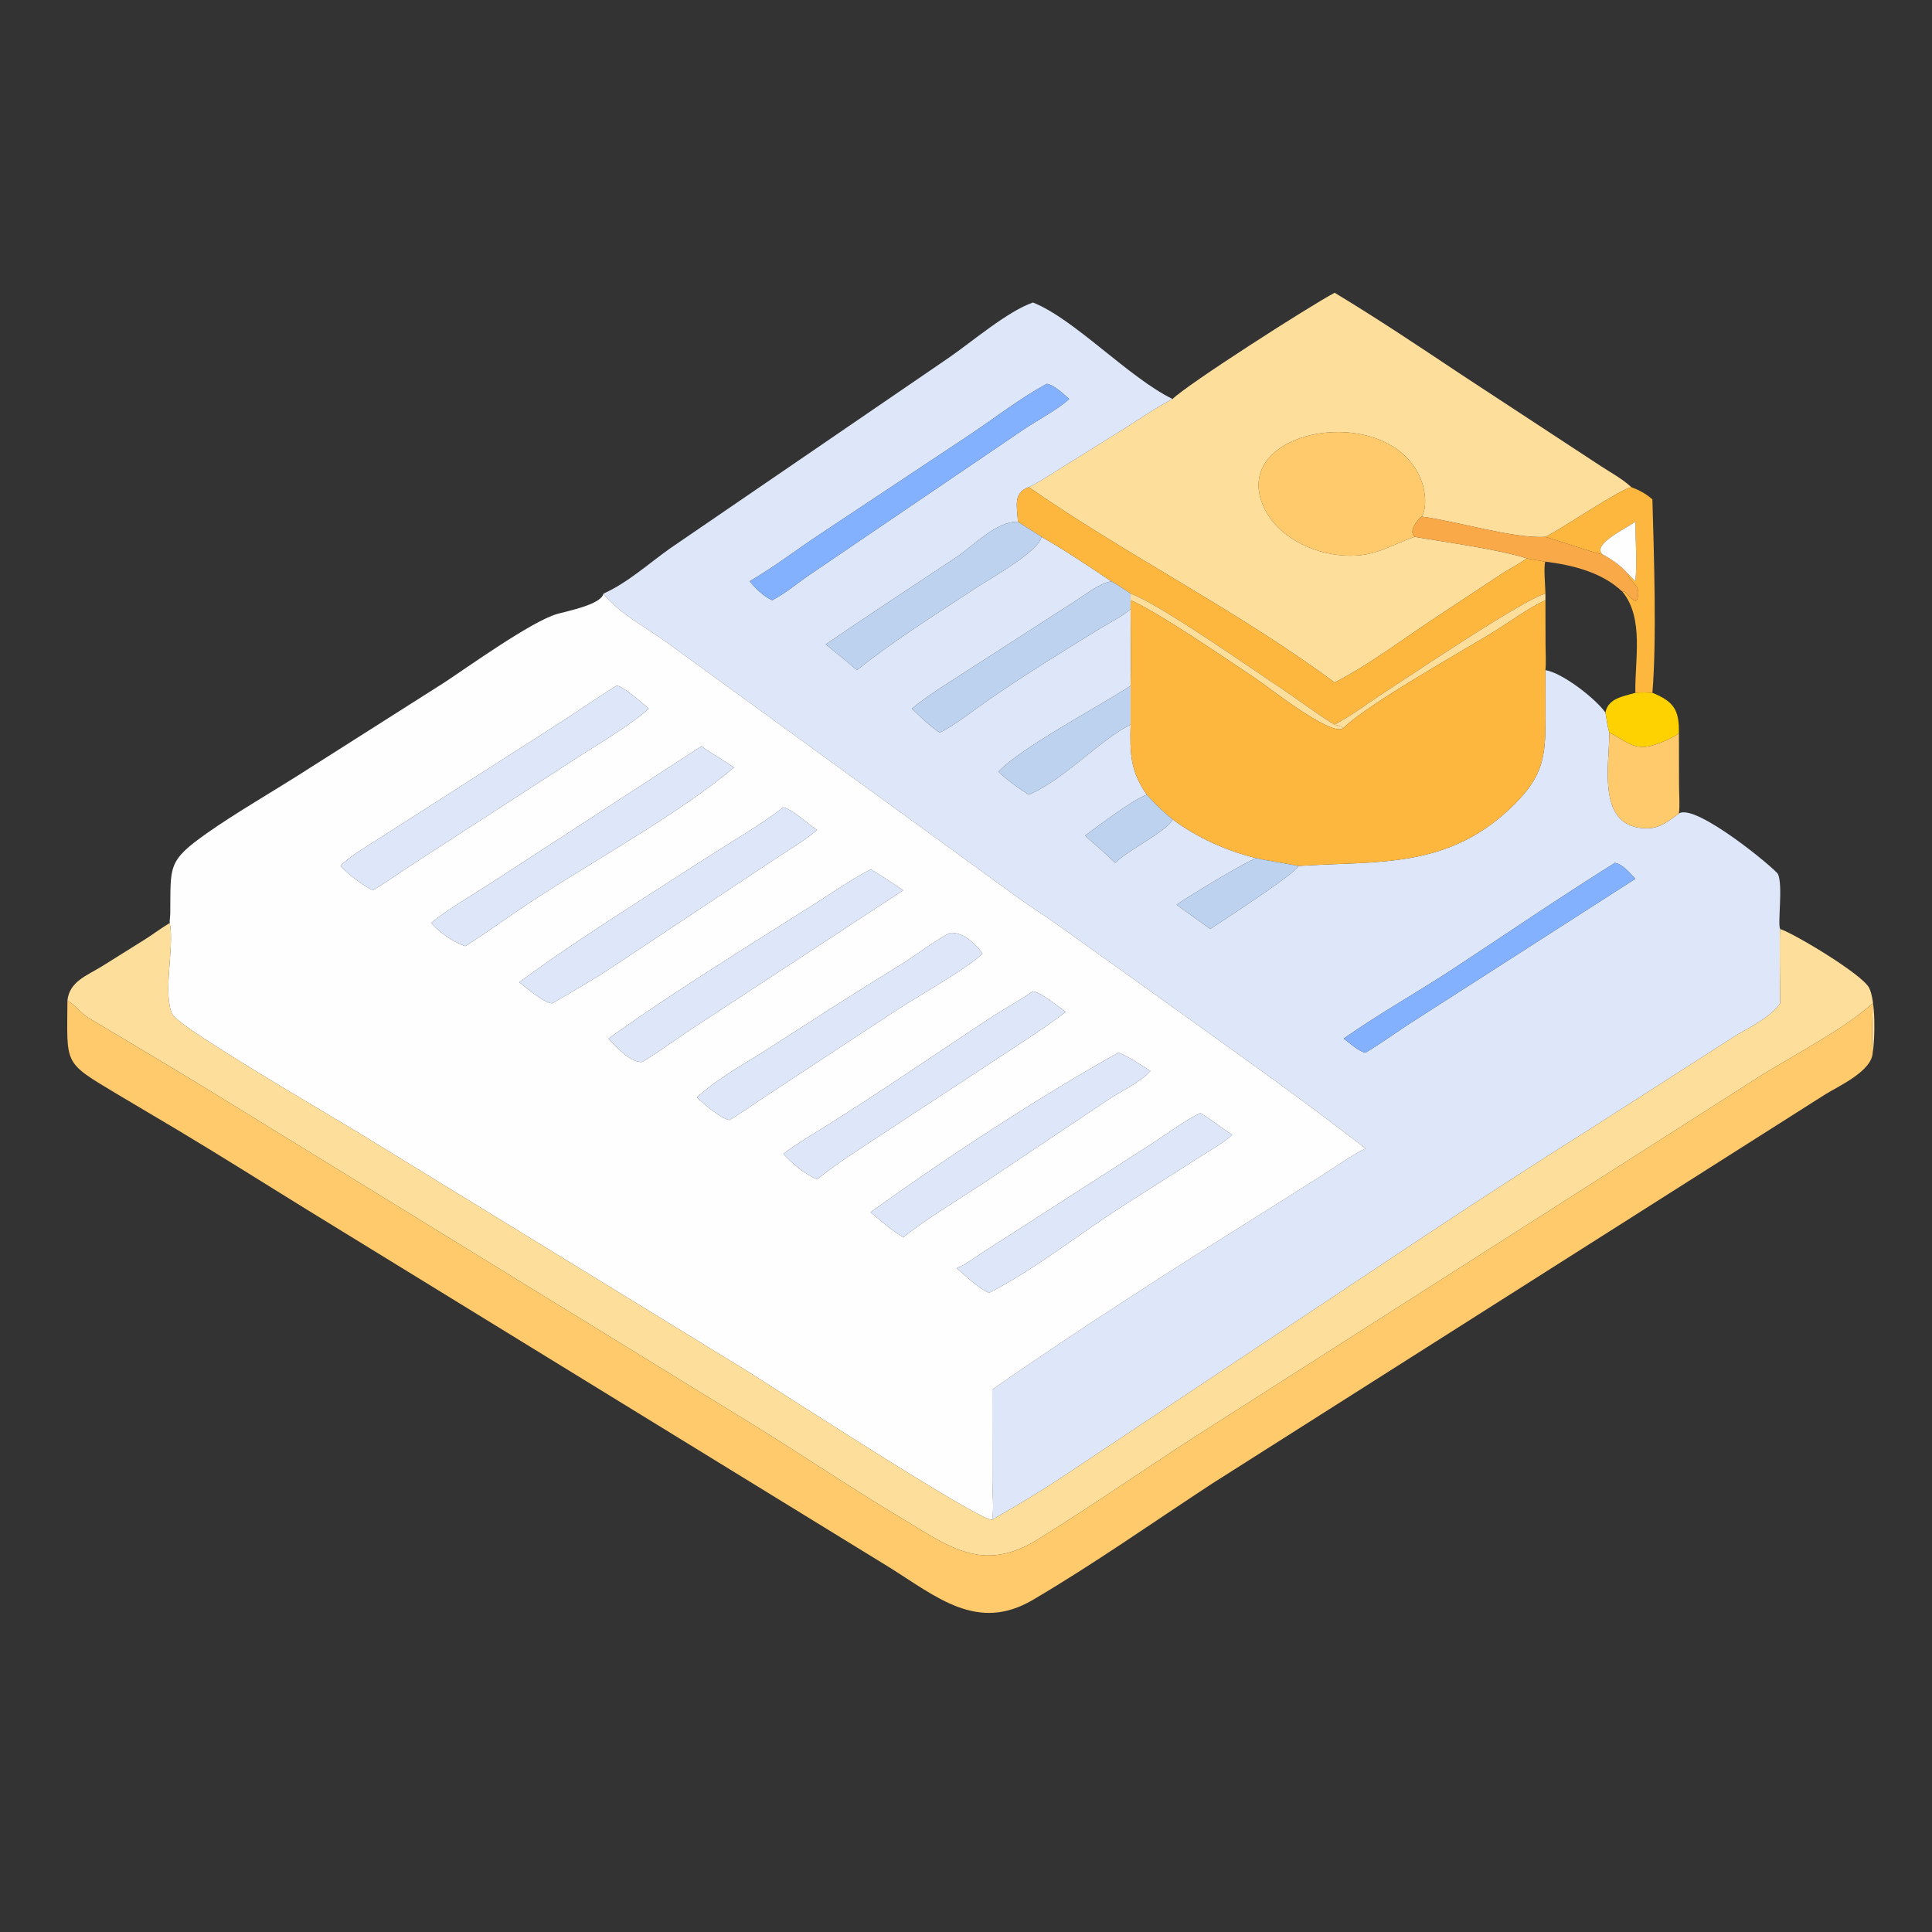<?xml version="1.0" encoding="UTF-8"?> <svg xmlns="http://www.w3.org/2000/svg" xmlns:xlink="http://www.w3.org/1999/xlink" width="1024" height="1024" viewBox="0 0 1024 1024"><rect x="0" y="0" width="1024" height="1024" fill="#333333" stroke="none"/><path fill="#FEDE9B" transform="scale(2 2)" d="M310.747 105.742C314.513 101.932 347.435 80.865 353.694 77.588C365.2 84.523 376.303 91.982 387.486 99.413L423.942 123.326C426.789 125.206 429.808 126.782 432.331 129.105C428.706 129.997 414.429 139.861 409.557 142.265C401.343 142.865 385.783 138.047 376.755 136.906C378.212 134.511 377.727 130.444 376.862 127.898C369.471 106.134 326.339 112.948 334.566 133.594C337.907 141.976 347.534 146.661 356.132 147.213C364.338 147.74 367.802 144.695 374.919 142.265C383.081 143.687 397.004 145.538 404.709 147.982C402.589 149.449 400.172 150.661 397.99 152.076L380.385 163.7C371.847 169.352 362.788 176.199 353.694 180.878C327.881 161.766 298.966 147.375 272.634 129.105C275.63 127.652 278.534 125.646 281.376 123.908L298.381 113.316C302.464 110.72 306.445 107.968 310.747 105.742Z"></path><path fill="#DDE7F9" transform="scale(2 2)" d="M273.743 80.17C284.697 84.495 299.055 100.02 310.747 105.742C306.445 107.968 302.464 110.72 298.381 113.316L281.376 123.908C278.534 125.646 275.63 127.652 272.634 129.105C268.314 130.585 269.611 134.511 269.762 138.278C264.204 137.994 257.748 144.806 253.352 147.728C241.827 155.388 230.24 162.955 218.815 170.763C221.589 173.017 224.403 175.239 227.097 177.589C236.445 170.027 248.972 162.172 259.045 155.539C262.655 153.162 275.178 146.219 276.017 142.265C282.292 145.843 288.497 150.04 294.516 154.049C291.153 154.716 288.3 157.155 285.466 158.955L255.963 177.968C251.158 181.074 246.084 184.155 241.649 187.78C243.995 190.008 246.345 192.373 249.05 194.161C253.415 191.939 257.575 188.539 261.615 185.734C271.362 178.966 281.521 172.703 291.63 166.494C294.144 164.95 297.431 163.35 299.626 161.406C299.628 168.168 299.774 174.961 299.626 181.719C291.358 187.202 270.743 197.978 264.595 204.502C267.026 206.875 269.81 208.745 272.634 210.607C282.307 206.413 291.371 196.13 299.626 192.016C299.454 199.567 299.469 204.238 303.911 210.607C299.782 212.173 291.424 218.658 287.53 221.451C290.251 223.812 292.952 226.154 295.529 228.674C299.183 225.084 309.617 220.083 310.747 217.151C317.367 221.999 324.827 225.419 332.802 227.389C328.258 229.537 316.231 236.711 311.798 239.778L320.737 246.188C323.173 244.546 343.623 231.357 344.074 229.486C365.352 228.083 384.142 230.47 401.492 212.996C408.86 205.576 409.585 200.59 409.571 190.561L409.557 177.589C414.123 178.343 422.784 185.107 425.446 188.817C425.829 190.592 425.942 192.429 426.5 194.161C426.476 203.018 422.925 219.804 436.788 219.506C440.059 219.436 442.435 217.4 444.932 215.593C449.292 212.676 470.665 230.429 471.196 231.662C472.555 234.82 471.027 244.738 471.76 246.188C471.517 247.048 471.759 263.358 471.76 265.889C468.985 269.946 462.804 272.58 458.78 275.21L421.86 298.887C405.574 309.149 389.362 319.681 373.334 330.343L282.457 390.782C275.377 395.507 270.193 398.562 262.957 402.734C263.418 399.497 262.989 395.732 262.981 392.429L262.957 368.228C285.991 352.218 311.544 335.86 335.283 321.007L350.731 311.253C354.424 308.879 357.927 306.315 361.871 304.355C344.203 290.583 323.468 276.056 305.077 262.801L279.667 244.645C276.443 242.382 273.099 240.284 269.905 237.979L176.295 169.949C171.087 166.198 163.791 162.37 159.92 157.318C166.288 154.457 171.841 149.415 177.504 145.381L251.347 94.87C257.489 90.657 266.997 82.493 273.743 80.17ZM277.396 101.716C270.275 105.578 263.721 110.725 256.988 115.218L217.239 141.604C211.053 145.714 205.074 150.313 198.658 154.049C200.388 156.09 202.168 157.9 204.619 159.07C208.051 157.325 211.303 154.548 214.505 152.355L270.985 114.003C274.844 111.357 279.967 108.793 283.35 105.742C282.005 104.529 279.209 101.903 277.396 101.716ZM427.959 228.674C413.28 237.839 399.438 247.343 385.096 256.754C375.512 263.043 365.469 268.637 356.075 275.233C357.57 276.339 360.07 278.662 361.871 278.967C365.631 276.727 369.197 274.17 372.837 271.742L433.386 232.898C431.986 231.453 430.027 228.942 427.959 228.674Z"></path><path fill="#83B1FD" transform="scale(2 2)" d="M198.658 154.049C205.074 150.313 211.053 145.714 217.239 141.604L256.988 115.218C263.721 110.725 270.275 105.578 277.396 101.716C279.209 101.903 282.005 104.529 283.35 105.742C279.967 108.793 274.844 111.357 270.985 114.003L214.505 152.355C211.303 154.548 208.051 157.325 204.619 159.07C202.168 157.9 200.388 156.09 198.658 154.049Z"></path><path fill="#FECA6C" transform="scale(2 2)" d="M376.755 136.906C375.416 138.053 373.225 140.762 374.919 142.265C367.802 144.695 364.338 147.74 356.132 147.213C347.534 146.661 337.907 141.976 334.566 133.594C326.339 112.948 369.471 106.134 376.862 127.898C377.727 130.444 378.212 134.511 376.755 136.906Z"></path><path fill="#FEB73E" transform="scale(2 2)" d="M409.557 142.265C414.429 139.861 428.706 129.997 432.331 129.105C434.505 129.934 436.132 130.81 437.902 132.336C438.298 146.649 439.087 169.515 437.902 183.601C436.37 183.505 434.919 183.442 433.386 183.601C433.202 175.103 435.772 163.856 429.97 156.821L430.355 156.684C431.097 156.97 433.359 160.514 433.905 158.7C435.082 154.794 431.959 154.73 431.341 151.983C432.051 152.632 432.71 153.363 433.386 154.049C433.904 148.799 433.383 143.544 433.386 138.278C430.712 140.16 421.806 144.3 424.694 146.925C423.567 146.883 412.349 143.1 409.557 142.265Z"></path><path fill="#FEB73E" transform="scale(2 2)" d="M269.762 138.278C269.611 134.511 268.314 130.585 272.634 129.105C298.966 147.375 327.881 161.766 353.694 180.878C362.788 176.199 371.847 169.352 380.385 163.7L397.99 152.076C400.172 150.661 402.589 149.449 404.709 147.982C406.331 148.344 407.921 148.589 409.557 148.845C408.997 149.594 409.552 155.917 409.557 157.318C403.686 158.854 373.948 178.95 367.456 183.122C362.93 186.03 358.437 189.517 353.694 192.016C350.981 190.611 342.891 184.636 339.592 182.455C332.203 177.568 307.097 159.935 299.626 157.318C297.956 156.16 296.269 155.078 294.516 154.049C288.497 150.04 282.292 145.843 276.017 142.265L269.762 138.278Z"></path><path fill="#F9A948" transform="scale(2 2)" d="M374.919 142.265C373.225 140.762 375.416 138.053 376.755 136.906C385.783 138.047 401.343 142.865 409.557 142.265C412.349 143.1 423.567 146.883 424.694 146.925C427.109 148.222 429.54 149.898 431.341 151.983C431.959 154.73 435.082 154.794 433.905 158.7C433.359 160.514 431.097 156.97 430.355 156.684L429.97 156.821C424.552 151.658 416.791 149.756 409.557 148.845C407.921 148.589 406.331 148.344 404.709 147.982C397.004 145.538 383.081 143.687 374.919 142.265Z"></path><path fill="#BDD2EF" transform="scale(2 2)" d="M218.815 170.763C230.24 162.955 241.827 155.388 253.352 147.728C257.748 144.806 264.204 137.994 269.762 138.278L276.017 142.265C275.178 146.219 262.655 153.162 259.045 155.539C248.972 162.172 236.445 170.027 227.097 177.589C224.403 175.239 221.589 173.017 218.815 170.763Z"></path><path fill="#FEFEFE" transform="scale(2 2)" d="M424.694 146.925C421.806 144.3 430.712 140.16 433.386 138.278C433.383 143.544 433.904 148.799 433.386 154.049C432.71 153.363 432.051 152.632 431.341 151.983C429.54 149.898 427.109 148.222 424.694 146.925Z"></path><path fill="#BDD2EF" transform="scale(2 2)" d="M241.649 187.78C246.084 184.155 251.158 181.074 255.963 177.968L285.466 158.955C288.3 157.155 291.153 154.716 294.516 154.049C296.269 155.078 297.956 156.16 299.626 157.318L299.626 159.07L299.626 161.406C297.431 163.35 294.144 164.95 291.63 166.494C281.521 172.703 271.362 178.966 261.615 185.734C257.575 188.539 253.415 191.939 249.05 194.161C246.345 192.373 243.995 190.008 241.649 187.78Z"></path><path fill="#FEDE9B" transform="scale(2 2)" d="M299.626 157.318C307.097 159.935 332.203 177.568 339.592 182.455C342.891 184.636 350.981 190.611 353.694 192.016C354.495 192.256 355.377 192.444 356.075 192.913C353.114 195.613 336.165 182.077 332.566 179.68C325.562 175.017 306.878 162.19 299.626 159.07L299.626 157.318Z"></path><path fill="#FEDE9B" transform="scale(2 2)" d="M353.694 192.016C358.437 189.517 362.93 186.03 367.456 183.122C373.948 178.95 403.686 158.854 409.557 157.318L409.557 159.07C404.668 161.35 400.232 164.753 395.641 167.567C387.628 172.479 362.076 186.845 356.075 192.913C355.377 192.444 354.495 192.256 353.694 192.016Z"></path><path fill="#FEFEFE" transform="scale(2 2)" d="M44.987 244.602C44.912 243.874 45.109 242.913 45.118 242.15C45.276 229.372 44.235 228.257 55.081 220.633C61.94 215.813 71.096 210.458 78.436 205.845L117.62 180.957C123.973 176.791 140.872 164.634 147.701 162.691C150.259 161.962 159.346 160.204 159.92 157.318C163.791 162.37 171.087 166.198 176.295 169.949L269.905 237.979C273.099 240.284 276.443 242.382 279.667 244.645L305.077 262.801C323.468 276.056 344.203 290.583 361.871 304.355C357.927 306.315 354.424 308.879 350.731 311.253L335.283 321.007C311.544 335.86 285.991 352.218 262.957 368.228L262.981 392.429C262.989 395.732 263.418 399.497 262.957 402.734C260.116 403.586 204.216 367.141 196.653 362.521L96.162 300.891C88.772 296.293 47.489 272.437 45.695 268.811C43.014 263.391 46.285 251.022 44.987 244.602ZM163.382 181.719C157.949 185.096 152.723 188.757 147.344 192.21L98.779 223.29C95.892 225.129 92.615 227.002 90.233 229.486C92.435 231.818 95.942 234.527 98.841 235.945C102.54 233.7 106.112 231.138 109.747 228.777L153.478 200.445C158.61 197.176 167.674 191.746 171.928 187.78C170.358 186.473 165.156 181.761 163.382 181.719ZM185.884 197.749L131.483 233.126C126.978 236.1 117.687 241.557 114.274 244.602C116.584 247.271 119.965 249.531 123.28 250.735C129.149 247.09 134.641 242.986 140.395 239.187C156.908 228.285 179.905 215.728 194.505 203.387C191.681 201.418 188.67 199.791 185.884 197.749ZM207.6 213.95C201.292 218.829 194.287 222.769 187.598 227.103C171.516 237.524 152.919 248.986 137.615 260.301C139.267 261.591 144.322 265.93 146.344 265.889C151.619 262.86 157.117 259.682 162.186 256.326L206.247 227.078C209.694 224.792 213.361 222.657 216.524 219.983C214.167 218.398 210.153 214.583 207.6 213.95ZM230.713 230.436C225.996 232.818 221.829 235.762 217.386 238.591C199.08 250.243 178.816 262.623 161.254 275.233C163.15 277.383 167.107 281.621 170.188 281.445C175.42 278.218 180.301 274.565 185.456 271.245L239.358 235.945C238.18 235.205 231.361 230.482 230.713 230.436ZM251.735 247.22C246.946 249.786 242.771 253.158 238.161 255.982C226.54 263.102 215.155 270.485 203.686 277.857C197.608 281.765 189.892 285.921 184.712 290.829C186.511 292.57 191.01 296.46 193.373 296.825C196.953 294.604 200.381 292.149 203.912 289.851L237.873 267.516C242.504 264.485 257.564 255.899 260.376 252.665C258.378 250.013 255.327 246.965 251.735 247.22ZM273.743 262.691C269.849 265.388 265.671 267.617 261.724 270.229C247.294 279.779 232.971 289.615 218.304 298.784C214.703 301.035 210.973 303.203 207.6 305.792C210.111 308.52 213.121 311.018 216.524 312.55C221.636 308.364 227.286 304.893 232.768 301.222L263.904 280.795C270.142 276.69 276.504 272.692 282.432 268.138C280.088 266.563 276.386 263.306 273.743 262.691ZM296.41 278.967C276.525 289.954 249.498 307.629 230.713 321.266C233.459 323.551 236.293 326.055 239.358 327.896C245.956 322.696 253.135 318.457 260.141 313.854L293.233 291.729C296.87 289.247 301.951 287.041 304.878 283.822C302.664 282.447 298.762 279.752 296.41 278.967ZM318.125 294.968C313.23 297.346 308.808 300.864 304.2 303.763L260.257 332.008C258.061 333.456 255.965 335.069 253.523 336.089C256.156 338.311 258.959 341.148 262.062 342.643C274.261 336.374 285.386 327.459 296.881 320.015L317.289 307.025C320.396 305.016 323.779 303.22 326.551 300.752C323.73 298.877 321.004 296.727 318.125 294.968Z"></path><path fill="#FEB73E" transform="scale(2 2)" d="M299.626 159.07C306.878 162.19 325.562 175.017 332.566 179.68C336.165 182.077 353.114 195.613 356.075 192.913C362.076 186.845 387.628 172.479 395.641 167.567C400.232 164.753 404.668 161.35 409.557 159.07L409.585 170.834C409.601 173.062 409.762 175.37 409.557 177.589L409.571 190.561C409.585 200.59 408.86 205.576 401.492 212.996C384.142 230.47 365.352 228.083 344.074 229.486C340.326 228.72 336.534 228.247 332.802 227.389C324.827 225.419 317.367 221.999 310.747 217.151C308.24 215.16 306.043 212.994 303.911 210.607C299.469 204.238 299.454 199.567 299.626 192.016L299.626 181.719C299.774 174.961 299.628 168.168 299.626 161.406L299.626 159.07Z"></path><path fill="#DDE7F9" transform="scale(2 2)" d="M90.233 229.486C92.615 227.002 95.892 225.129 98.779 223.29L147.344 192.21C152.723 188.757 157.949 185.096 163.382 181.719C165.156 181.761 170.358 186.473 171.928 187.78C167.674 191.746 158.61 197.176 153.478 200.445L109.747 228.777C106.112 231.138 102.54 233.7 98.841 235.945C95.942 234.527 92.435 231.818 90.233 229.486Z"></path><path fill="#BDD2EF" transform="scale(2 2)" d="M264.595 204.502C270.743 197.978 291.358 187.202 299.626 181.719L299.626 192.016C291.371 196.13 282.307 206.413 272.634 210.607C269.81 208.745 267.026 206.875 264.595 204.502Z"></path><path fill="#FED101" transform="scale(2 2)" d="M425.446 188.817C426.234 184.984 430.146 184.604 433.386 183.601C434.919 183.442 436.37 183.505 437.902 183.601C443.677 185.952 444.998 188.225 444.932 194.161C444.006 195.486 438.496 197.507 436.834 197.803C432.378 198.595 430.142 195.781 426.5 194.161C425.942 192.429 425.829 190.592 425.446 188.817Z"></path><path fill="#FECA6C" transform="scale(2 2)" d="M426.5 194.161C430.142 195.781 432.378 198.595 436.834 197.803C438.496 197.507 444.006 195.486 444.932 194.161L444.963 208.129C444.976 210.585 445.204 213.155 444.932 215.593C442.435 217.4 440.059 219.436 436.788 219.506C422.925 219.804 426.476 203.018 426.5 194.161Z"></path><path fill="#DDE7F9" transform="scale(2 2)" d="M114.274 244.602C117.687 241.557 126.978 236.1 131.483 233.126L185.884 197.749C188.67 199.791 191.681 201.418 194.505 203.387C179.905 215.728 156.908 228.285 140.395 239.187C134.641 242.986 129.149 247.09 123.28 250.735C119.965 249.531 116.584 247.271 114.274 244.602Z"></path><path fill="#BDD2EF" transform="scale(2 2)" d="M287.53 221.451C291.424 218.658 299.782 212.173 303.911 210.607C306.043 212.994 308.24 215.16 310.747 217.151C309.617 220.083 299.183 225.084 295.529 228.674C292.952 226.154 290.251 223.812 287.53 221.451Z"></path><path fill="#DDE7F9" transform="scale(2 2)" d="M137.615 260.301C152.919 248.986 171.516 237.524 187.598 227.103C194.287 222.769 201.292 218.829 207.6 213.95C210.153 214.583 214.167 218.398 216.524 219.983C213.361 222.657 209.694 224.792 206.247 227.078L162.186 256.326C157.117 259.682 151.619 262.86 146.344 265.889C144.322 265.93 139.267 261.591 137.615 260.301Z"></path><path fill="#BDD2EF" transform="scale(2 2)" d="M311.798 239.778C316.231 236.711 328.258 229.537 332.802 227.389C336.534 228.247 340.326 228.72 344.074 229.486C343.623 231.357 323.173 244.546 320.737 246.188L311.798 239.778Z"></path><path fill="#83B1FD" transform="scale(2 2)" d="M356.075 275.233C365.469 268.637 375.512 263.043 385.096 256.754C399.438 247.343 413.28 237.839 427.959 228.674C430.027 228.942 431.986 231.453 433.386 232.898L372.837 271.742C369.197 274.17 365.631 276.727 361.871 278.967C360.07 278.662 357.57 276.339 356.075 275.233Z"></path><path fill="#DDE7F9" transform="scale(2 2)" d="M161.254 275.233C178.816 262.623 199.08 250.243 217.386 238.591C221.829 235.762 225.996 232.818 230.713 230.436C231.361 230.482 238.18 235.205 239.358 235.945L185.456 271.245C180.301 274.565 175.42 278.218 170.188 281.445C167.107 281.621 163.15 277.383 161.254 275.233Z"></path><path fill="#FEDE9B" transform="scale(2 2)" d="M17.868 265.181C18.365 260.085 23.124 258.507 26.951 256.123L37.861 249.301C40.293 247.811 42.537 246.063 44.987 244.602C46.285 251.022 43.014 263.391 45.695 268.811C47.489 272.437 88.772 296.293 96.162 300.891L196.653 362.521C204.216 367.141 260.116 403.586 262.957 402.734C270.193 398.562 275.377 395.507 282.457 390.782L373.334 330.343C389.362 319.681 405.574 309.149 421.86 298.887L458.78 275.21C462.804 272.58 468.985 269.946 471.76 265.889C471.759 263.358 471.517 247.048 471.76 246.188C475.812 247.586 493.39 258.156 495.3 261.723C497.141 265.163 496.883 275.578 496.285 278.967C495.925 274.721 496.267 270.171 496.285 265.889C488.605 272.768 475.887 279.331 466.908 284.891L315.972 381.197C302.27 390.078 288.805 399.432 274.924 408.024C260.396 417.017 251.408 409.807 239.002 402.395C224.998 394.028 211.5 384.823 197.573 376.324L66.232 295.59C52.106 286.841 37.897 278.309 23.605 269.85C21.464 268.582 20.064 266.38 17.868 265.181Z"></path><path fill="#DDE7F9" transform="scale(2 2)" d="M184.712 290.829C189.892 285.921 197.608 281.765 203.686 277.857C215.155 270.485 226.54 263.102 238.161 255.982C242.771 253.158 246.946 249.786 251.735 247.22C255.327 246.965 258.378 250.013 260.376 252.665C257.564 255.899 242.504 264.485 237.873 267.516L203.912 289.851C200.381 292.149 196.953 294.604 193.373 296.825C191.01 296.46 186.511 292.57 184.712 290.829Z"></path><path fill="#DDE7F9" transform="scale(2 2)" d="M207.6 305.792C210.973 303.203 214.703 301.035 218.304 298.784C232.971 289.615 247.294 279.779 261.724 270.229C265.671 267.617 269.849 265.388 273.743 262.691C276.386 263.306 280.088 266.563 282.432 268.138C276.504 272.692 270.142 276.69 263.904 280.795L232.768 301.222C227.286 304.893 221.636 308.364 216.524 312.55C213.121 311.018 210.111 308.52 207.6 305.792Z"></path><path fill="#FECA6C" transform="scale(2 2)" d="M17.868 265.181C20.064 266.38 21.464 268.582 23.605 269.85C37.897 278.309 52.106 286.841 66.232 295.59L197.573 376.324C211.5 384.823 224.998 394.028 239.002 402.395C251.408 409.807 260.396 417.017 274.924 408.024C288.805 399.432 302.27 390.078 315.972 381.197L466.908 284.891C475.887 279.331 488.605 272.768 496.285 265.889C496.267 270.171 495.925 274.721 496.285 278.967C496.056 283.875 487.334 287.782 483.774 289.98L321.249 393.152C305.45 403.492 289.956 414.447 273.668 424.013C258.983 432.638 248.214 423.188 235.584 415.298L82.002 320.972C70.543 313.912 59.153 306.7 47.609 299.784L30.81 289.807C16.663 281.323 17.78 282.31 17.868 265.181Z"></path><path fill="#DDE7F9" transform="scale(2 2)" d="M230.713 321.266C249.498 307.629 276.525 289.954 296.41 278.967C298.762 279.752 302.664 282.447 304.878 283.822C301.951 287.041 296.87 289.247 293.233 291.729L260.141 313.854C253.135 318.457 245.956 322.696 239.358 327.896C236.293 326.055 233.459 323.551 230.713 321.266Z"></path><path fill="#DDE7F9" transform="scale(2 2)" d="M253.523 336.089C255.965 335.069 258.061 333.456 260.257 332.008L304.2 303.763C308.808 300.864 313.23 297.346 318.125 294.968C321.004 296.727 323.73 298.877 326.551 300.752C323.779 303.22 320.396 305.016 317.289 307.025L296.881 320.015C285.386 327.459 274.261 336.374 262.062 342.643C258.959 341.148 256.156 338.311 253.523 336.089Z"></path></svg> 